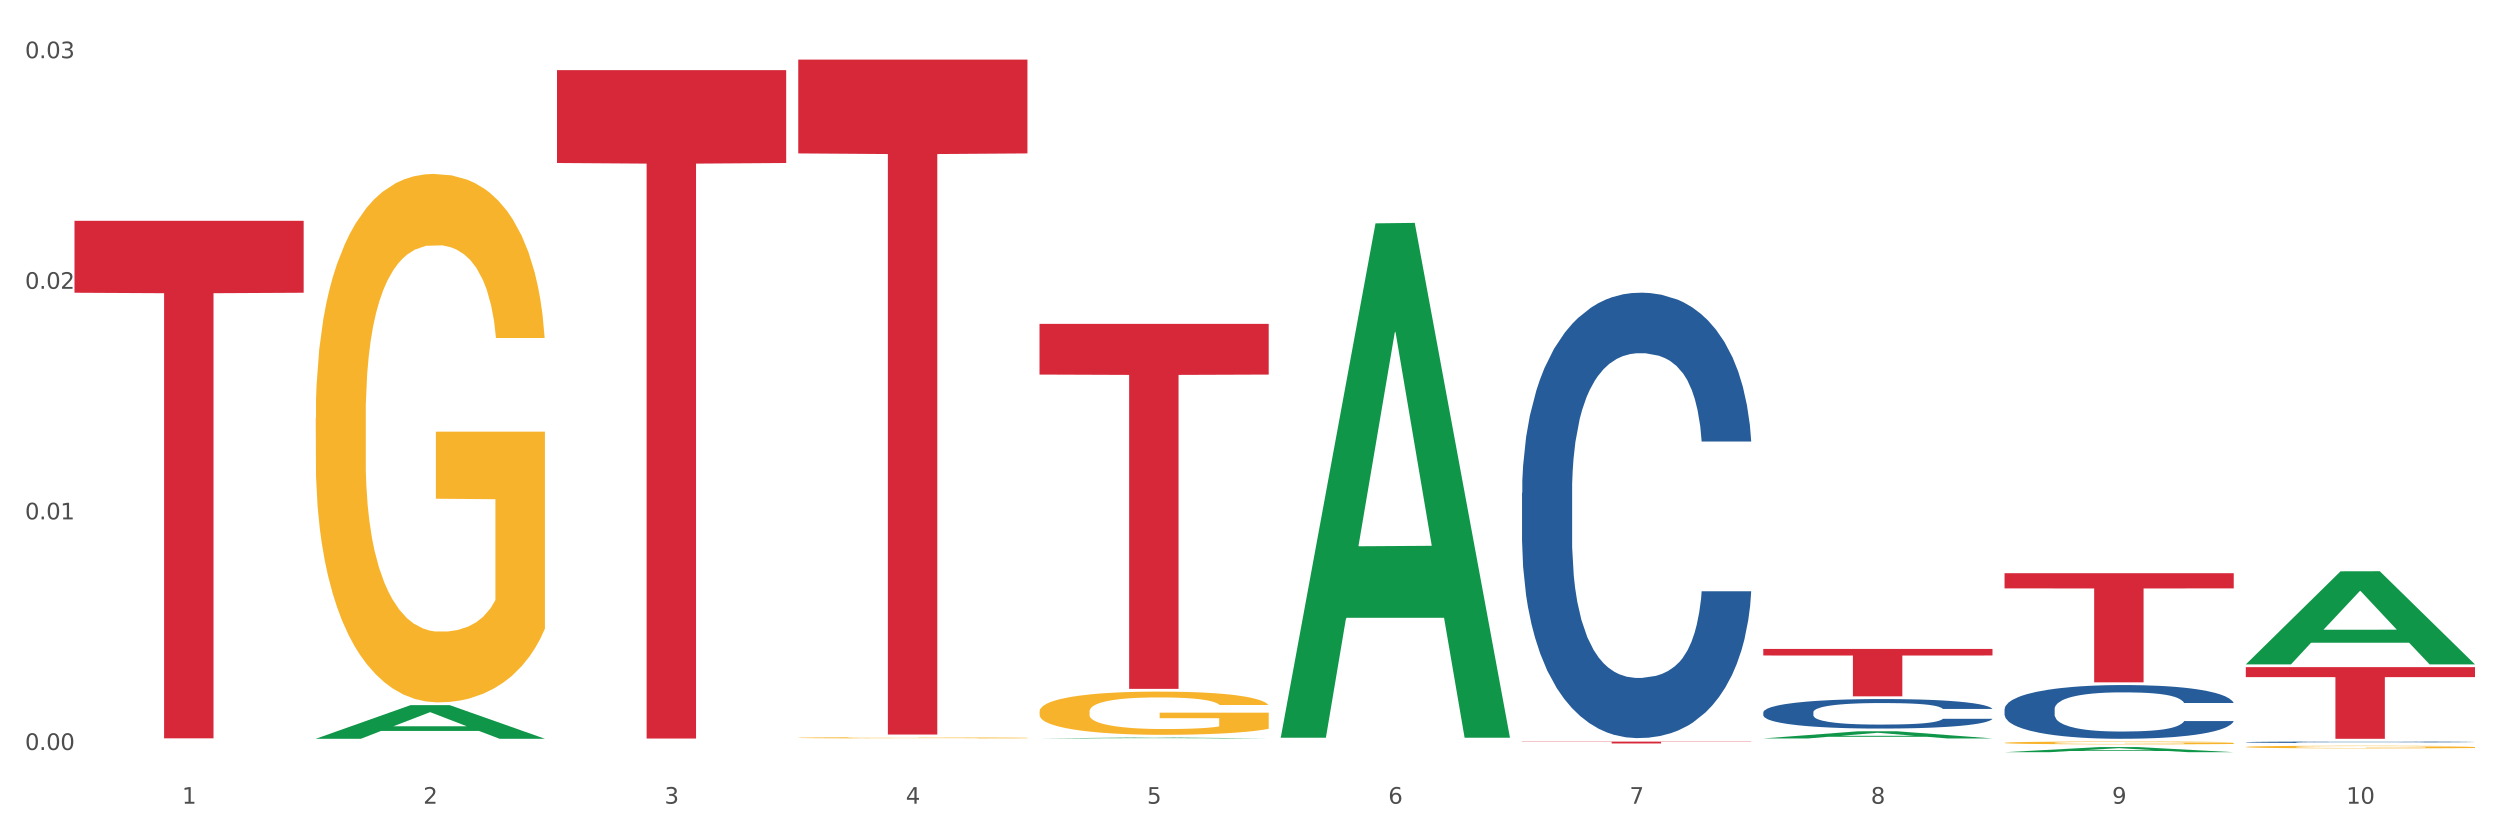 <?xml version="1.0" encoding="utf-8" standalone="no"?>
<!DOCTYPE svg PUBLIC "-//W3C//DTD SVG 1.1//EN"
  "http://www.w3.org/Graphics/SVG/1.1/DTD/svg11.dtd">
<svg xmlns:xlink="http://www.w3.org/1999/xlink" width="1080pt" height="360pt" viewBox="0 0 1080 360" xmlns="http://www.w3.org/2000/svg" version="1.1">
 <rect x="0" y="0" width="1080" height="360" fill="#333333" stroke="none"/>
 <defs>
  <style type="text/css">*{stroke-linejoin: round; stroke-linecap: butt}</style>
 </defs>
 <g id="figure_1">
  <g id="patch_1">
   <path d="M 0 360 
L 1080 360 
L 1080 0 
L 0 0 
z
" style="fill: #ffffff; stroke: #ffffff; stroke-linejoin: miter"/>
  </g>
  <g id="axes_1">
   <g id="matplotlib.axis_1">
    <g id="xtick_1">
     <g id="text_1">
      <!-- 1 -->
      <g style="fill: #4d4d4d" transform="translate(78.627 347.204) scale(0.096 -0.096)">
       <defs>
        <path id="DejaVuSans-31" d="M 794 531 
L 1825 531 
L 1825 4091 
L 703 3866 
L 703 4441 
L 1819 4666 
L 2450 4666 
L 2450 531 
L 3481 531 
L 3481 0 
L 794 0 
L 794 531 
z
" transform="scale(0.016)"/>
       </defs>
       <use xlink:href="#DejaVuSans-31"/>
      </g>
     </g>
    </g>
    <g id="xtick_2">
     <g id="text_2">
      <!-- 2 -->
      <g style="fill: #4d4d4d" transform="translate(182.851 347.204) scale(0.096 -0.096)">
       <defs>
        <path id="DejaVuSans-32" d="M 1228 531 
L 3431 531 
L 3431 0 
L 469 0 
L 469 531 
Q 828 903 1448 1529 
Q 2069 2156 2228 2338 
Q 2531 2678 2651 2914 
Q 2772 3150 2772 3378 
Q 2772 3750 2511 3984 
Q 2250 4219 1831 4219 
Q 1534 4219 1204 4116 
Q 875 4013 500 3803 
L 500 4441 
Q 881 4594 1212 4672 
Q 1544 4750 1819 4750 
Q 2544 4750 2975 4387 
Q 3406 4025 3406 3419 
Q 3406 3131 3298 2873 
Q 3191 2616 2906 2266 
Q 2828 2175 2409 1742 
Q 1991 1309 1228 531 
z
" transform="scale(0.016)"/>
       </defs>
       <use xlink:href="#DejaVuSans-32"/>
      </g>
     </g>
    </g>
    <g id="xtick_3">
     <g id="text_3">
      <!-- 3 -->
      <g style="fill: #4d4d4d" transform="translate(287.074 347.204) scale(0.096 -0.096)">
       <defs>
        <path id="DejaVuSans-33" d="M 2597 2516 
Q 3050 2419 3304 2112 
Q 3559 1806 3559 1356 
Q 3559 666 3084 287 
Q 2609 -91 1734 -91 
Q 1441 -91 1130 -33 
Q 819 25 488 141 
L 488 750 
Q 750 597 1062 519 
Q 1375 441 1716 441 
Q 2309 441 2620 675 
Q 2931 909 2931 1356 
Q 2931 1769 2642 2001 
Q 2353 2234 1838 2234 
L 1294 2234 
L 1294 2753 
L 1863 2753 
Q 2328 2753 2575 2939 
Q 2822 3125 2822 3475 
Q 2822 3834 2567 4026 
Q 2313 4219 1838 4219 
Q 1578 4219 1281 4162 
Q 984 4106 628 3988 
L 628 4550 
Q 988 4650 1302 4700 
Q 1616 4750 1894 4750 
Q 2613 4750 3031 4423 
Q 3450 4097 3450 3541 
Q 3450 3153 3228 2886 
Q 3006 2619 2597 2516 
z
" transform="scale(0.016)"/>
       </defs>
       <use xlink:href="#DejaVuSans-33"/>
      </g>
     </g>
    </g>
    <g id="xtick_4">
     <g id="text_4">
      <!-- 4 -->
      <g style="fill: #4d4d4d" transform="translate(391.298 347.204) scale(0.096 -0.096)">
       <defs>
        <path id="DejaVuSans-34" d="M 2419 4116 
L 825 1625 
L 2419 1625 
L 2419 4116 
z
M 2253 4666 
L 3047 4666 
L 3047 1625 
L 3713 1625 
L 3713 1100 
L 3047 1100 
L 3047 0 
L 2419 0 
L 2419 1100 
L 313 1100 
L 313 1709 
L 2253 4666 
z
" transform="scale(0.016)"/>
       </defs>
       <use xlink:href="#DejaVuSans-34"/>
      </g>
     </g>
    </g>
    <g id="xtick_5">
     <g id="text_5">
      <!-- 5 -->
      <g style="fill: #4d4d4d" transform="translate(495.522 347.204) scale(0.096 -0.096)">
       <defs>
        <path id="DejaVuSans-35" d="M 691 4666 
L 3169 4666 
L 3169 4134 
L 1269 4134 
L 1269 2991 
Q 1406 3038 1543 3061 
Q 1681 3084 1819 3084 
Q 2600 3084 3056 2656 
Q 3513 2228 3513 1497 
Q 3513 744 3044 326 
Q 2575 -91 1722 -91 
Q 1428 -91 1123 -41 
Q 819 9 494 109 
L 494 744 
Q 775 591 1075 516 
Q 1375 441 1709 441 
Q 2250 441 2565 725 
Q 2881 1009 2881 1497 
Q 2881 1984 2565 2268 
Q 2250 2553 1709 2553 
Q 1456 2553 1204 2497 
Q 953 2441 691 2322 
L 691 4666 
z
" transform="scale(0.016)"/>
       </defs>
       <use xlink:href="#DejaVuSans-35"/>
      </g>
     </g>
    </g>
    <g id="xtick_6">
     <g id="text_6">
      <!-- 6 -->
      <g style="fill: #4d4d4d" transform="translate(599.745 347.204) scale(0.096 -0.096)">
       <defs>
        <path id="DejaVuSans-36" d="M 2113 2584 
Q 1688 2584 1439 2293 
Q 1191 2003 1191 1497 
Q 1191 994 1439 701 
Q 1688 409 2113 409 
Q 2538 409 2786 701 
Q 3034 994 3034 1497 
Q 3034 2003 2786 2293 
Q 2538 2584 2113 2584 
z
M 3366 4563 
L 3366 3988 
Q 3128 4100 2886 4159 
Q 2644 4219 2406 4219 
Q 1781 4219 1451 3797 
Q 1122 3375 1075 2522 
Q 1259 2794 1537 2939 
Q 1816 3084 2150 3084 
Q 2853 3084 3261 2657 
Q 3669 2231 3669 1497 
Q 3669 778 3244 343 
Q 2819 -91 2113 -91 
Q 1303 -91 875 529 
Q 447 1150 447 2328 
Q 447 3434 972 4092 
Q 1497 4750 2381 4750 
Q 2619 4750 2861 4703 
Q 3103 4656 3366 4563 
z
" transform="scale(0.016)"/>
       </defs>
       <use xlink:href="#DejaVuSans-36"/>
      </g>
     </g>
    </g>
    <g id="xtick_7">
     <g id="text_7">
      <!-- 7 -->
      <g style="fill: #4d4d4d" transform="translate(703.969 347.204) scale(0.096 -0.096)">
       <defs>
        <path id="DejaVuSans-37" d="M 525 4666 
L 3525 4666 
L 3525 4397 
L 1831 0 
L 1172 0 
L 2766 4134 
L 525 4134 
L 525 4666 
z
" transform="scale(0.016)"/>
       </defs>
       <use xlink:href="#DejaVuSans-37"/>
      </g>
     </g>
    </g>
    <g id="xtick_8">
     <g id="text_8">
      <!-- 8 -->
      <g style="fill: #4d4d4d" transform="translate(808.193 347.204) scale(0.096 -0.096)">
       <defs>
        <path id="DejaVuSans-38" d="M 2034 2216 
Q 1584 2216 1326 1975 
Q 1069 1734 1069 1313 
Q 1069 891 1326 650 
Q 1584 409 2034 409 
Q 2484 409 2743 651 
Q 3003 894 3003 1313 
Q 3003 1734 2745 1975 
Q 2488 2216 2034 2216 
z
M 1403 2484 
Q 997 2584 770 2862 
Q 544 3141 544 3541 
Q 544 4100 942 4425 
Q 1341 4750 2034 4750 
Q 2731 4750 3128 4425 
Q 3525 4100 3525 3541 
Q 3525 3141 3298 2862 
Q 3072 2584 2669 2484 
Q 3125 2378 3379 2068 
Q 3634 1759 3634 1313 
Q 3634 634 3220 271 
Q 2806 -91 2034 -91 
Q 1263 -91 848 271 
Q 434 634 434 1313 
Q 434 1759 690 2068 
Q 947 2378 1403 2484 
z
M 1172 3481 
Q 1172 3119 1398 2916 
Q 1625 2713 2034 2713 
Q 2441 2713 2670 2916 
Q 2900 3119 2900 3481 
Q 2900 3844 2670 4047 
Q 2441 4250 2034 4250 
Q 1625 4250 1398 4047 
Q 1172 3844 1172 3481 
z
" transform="scale(0.016)"/>
       </defs>
       <use xlink:href="#DejaVuSans-38"/>
      </g>
     </g>
    </g>
    <g id="xtick_9">
     <g id="text_9">
      <!-- 9 -->
      <g style="fill: #4d4d4d" transform="translate(912.416 347.204) scale(0.096 -0.096)">
       <defs>
        <path id="DejaVuSans-39" d="M 703 97 
L 703 672 
Q 941 559 1184 500 
Q 1428 441 1663 441 
Q 2288 441 2617 861 
Q 2947 1281 2994 2138 
Q 2813 1869 2534 1725 
Q 2256 1581 1919 1581 
Q 1219 1581 811 2004 
Q 403 2428 403 3163 
Q 403 3881 828 4315 
Q 1253 4750 1959 4750 
Q 2769 4750 3195 4129 
Q 3622 3509 3622 2328 
Q 3622 1225 3098 567 
Q 2575 -91 1691 -91 
Q 1453 -91 1209 -44 
Q 966 3 703 97 
z
M 1959 2075 
Q 2384 2075 2632 2365 
Q 2881 2656 2881 3163 
Q 2881 3666 2632 3958 
Q 2384 4250 1959 4250 
Q 1534 4250 1286 3958 
Q 1038 3666 1038 3163 
Q 1038 2656 1286 2365 
Q 1534 2075 1959 2075 
z
" transform="scale(0.016)"/>
       </defs>
       <use xlink:href="#DejaVuSans-39"/>
      </g>
     </g>
    </g>
    <g id="xtick_10">
     <g id="text_10">
      <!-- 10 -->
      <g style="fill: #4d4d4d" transform="translate(1013.586 347.204) scale(0.096 -0.096)">
       <defs>
        <path id="DejaVuSans-30" d="M 2034 4250 
Q 1547 4250 1301 3770 
Q 1056 3291 1056 2328 
Q 1056 1369 1301 889 
Q 1547 409 2034 409 
Q 2525 409 2770 889 
Q 3016 1369 3016 2328 
Q 3016 3291 2770 3770 
Q 2525 4250 2034 4250 
z
M 2034 4750 
Q 2819 4750 3233 4129 
Q 3647 3509 3647 2328 
Q 3647 1150 3233 529 
Q 2819 -91 2034 -91 
Q 1250 -91 836 529 
Q 422 1150 422 2328 
Q 422 3509 836 4129 
Q 1250 4750 2034 4750 
z
" transform="scale(0.016)"/>
       </defs>
       <use xlink:href="#DejaVuSans-31"/>
       <use xlink:href="#DejaVuSans-30" transform="translate(63.623 0)"/>
      </g>
     </g>
    </g>
    <g id="xtick_11"/>
    <g id="xtick_12"/>
    <g id="xtick_13"/>
    <g id="xtick_14"/>
    <g id="xtick_15"/>
    <g id="xtick_16"/>
    <g id="xtick_17"/>
    <g id="xtick_18"/>
    <g id="xtick_19"/>
   </g>
   <g id="matplotlib.axis_2">
    <g id="ytick_1">
     <g id="text_11">
      <!-- 0.00 -->
      <g style="fill: #4d4d4d" transform="translate(10.8 323.981) scale(0.096 -0.096)">
       <defs>
        <path id="DejaVuSans-2e" d="M 684 794 
L 1344 794 
L 1344 0 
L 684 0 
L 684 794 
z
" transform="scale(0.016)"/>
       </defs>
       <use xlink:href="#DejaVuSans-30"/>
       <use xlink:href="#DejaVuSans-2e" transform="translate(63.623 0)"/>
       <use xlink:href="#DejaVuSans-30" transform="translate(95.41 0)"/>
       <use xlink:href="#DejaVuSans-30" transform="translate(159.033 0)"/>
      </g>
     </g>
    </g>
    <g id="ytick_2">
     <g id="text_12">
      <!-- 0.01 -->
      <g style="fill: #4d4d4d" transform="translate(10.8 224.372) scale(0.096 -0.096)">
       <use xlink:href="#DejaVuSans-30"/>
       <use xlink:href="#DejaVuSans-2e" transform="translate(63.623 0)"/>
       <use xlink:href="#DejaVuSans-30" transform="translate(95.41 0)"/>
       <use xlink:href="#DejaVuSans-31" transform="translate(159.033 0)"/>
      </g>
     </g>
    </g>
    <g id="ytick_3">
     <g id="text_13">
      <!-- 0.02 -->
      <g style="fill: #4d4d4d" transform="translate(10.8 124.762) scale(0.096 -0.096)">
       <use xlink:href="#DejaVuSans-30"/>
       <use xlink:href="#DejaVuSans-2e" transform="translate(63.623 0)"/>
       <use xlink:href="#DejaVuSans-30" transform="translate(95.41 0)"/>
       <use xlink:href="#DejaVuSans-32" transform="translate(159.033 0)"/>
      </g>
     </g>
    </g>
    <g id="ytick_4">
     <g id="text_14">
      <!-- 0.03 -->
      <g style="fill: #4d4d4d" transform="translate(10.8 25.153) scale(0.096 -0.096)">
       <use xlink:href="#DejaVuSans-30"/>
       <use xlink:href="#DejaVuSans-2e" transform="translate(63.623 0)"/>
       <use xlink:href="#DejaVuSans-30" transform="translate(95.41 0)"/>
       <use xlink:href="#DejaVuSans-33" transform="translate(159.033 0)"/>
      </g>
     </g>
    </g>
    <g id="ytick_5"/>
    <g id="ytick_6"/>
    <g id="ytick_7"/>
   </g>
   <g id="PolyCollection_1">
    <path d="M 136.399 319.128 
L 136.501 319.114 
L 177.331 304.63 
L 194.275 304.617 
L 235.411 319.155 
L 215.813 319.155 
L 206.932 315.77 
L 164.775 315.77 
L 164.469 315.824 
L 155.895 319.155 
L 136.399 319.155 
L 136.399 319.128 
L 170.083 313.749 
L 201.624 313.736 
L 186.007 307.715 
L 185.803 307.688 
L 185.599 307.729 
L 169.981 313.736 
L 170.083 313.749 
L 136.399 319.128 
z
" clip-path="url(#pb39a3a2a91)" style="fill: #109648"/>
    <path d="M 865.964 247.629 
L 964.976 247.629 
L 964.976 254.179 
L 926.028 254.224 
L 926.028 294.765 
L 904.677 294.765 
L 904.677 254.224 
L 865.964 254.179 
L 865.964 247.673 
L 865.964 247.629 
z
" clip-path="url(#pb39a3a2a91)" style="fill: #d62839"/>
    <path d="M 761.74 280.328 
L 860.753 280.328 
L 860.753 283.174 
L 821.805 283.193 
L 821.805 300.808 
L 800.454 300.808 
L 800.454 283.193 
L 761.74 283.174 
L 761.74 280.347 
L 761.74 280.328 
z
" clip-path="url(#pb39a3a2a91)" style="fill: #d62839"/>
    <path d="M 657.517 320.373 
L 756.529 320.373 
L 756.529 320.487 
L 717.581 320.488 
L 717.581 321.191 
L 696.23 321.191 
L 696.23 320.488 
L 657.517 320.487 
L 657.517 320.374 
L 657.517 320.373 
z
" clip-path="url(#pb39a3a2a91)" style="fill: #d62839"/>
    <path d="M 449.069 139.897 
L 548.082 139.897 
L 548.082 161.813 
L 509.134 161.961 
L 509.134 297.599 
L 487.783 297.599 
L 487.783 161.961 
L 449.069 161.813 
L 449.069 140.045 
L 449.069 139.897 
z
" clip-path="url(#pb39a3a2a91)" style="fill: #d62839"/>
    <path d="M 344.846 25.759 
L 443.858 25.759 
L 443.858 66.277 
L 404.91 66.55 
L 404.91 317.318 
L 383.559 317.318 
L 383.559 66.55 
L 344.846 66.277 
L 344.846 26.033 
L 344.846 25.759 
z
" clip-path="url(#pb39a3a2a91)" style="fill: #d62839"/>
    <path d="M 240.622 30.286 
L 339.635 30.286 
L 339.635 70.413 
L 300.687 70.685 
L 300.687 319.041 
L 279.336 319.041 
L 279.336 70.685 
L 240.622 70.413 
L 240.622 30.557 
L 240.622 30.286 
z
" clip-path="url(#pb39a3a2a91)" style="fill: #d62839"/>
    <path d="M 970.188 288.207 
L 1069.2 288.207 
L 1069.2 292.508 
L 1030.252 292.537 
L 1030.252 319.155 
L 1008.901 319.155 
L 1008.901 292.537 
L 970.188 292.508 
L 970.188 288.236 
L 970.188 288.207 
z
" clip-path="url(#pb39a3a2a91)" style="fill: #d62839"/>
    <path d="M 32.175 95.392 
L 131.187 95.392 
L 131.187 126.461 
L 92.239 126.671 
L 92.239 318.963 
L 70.888 318.963 
L 70.888 126.671 
L 32.175 126.461 
L 32.175 95.602 
L 32.175 95.392 
z
" clip-path="url(#pb39a3a2a91)" style="fill: #d62839"/>
    <path d="M 761.74 307.717 
L 761.857 307.705 
L 761.857 307.379 
L 762.208 306.937 
L 763.496 306.121 
L 765.134 305.504 
L 767.943 304.782 
L 769.465 304.479 
L 771.454 304.141 
L 775.551 303.594 
L 780.232 303.128 
L 783.509 302.871 
L 785.967 302.708 
L 791.467 302.417 
L 794.627 302.289 
L 797.904 302.184 
L 800.713 302.114 
L 805.395 302.033 
L 809.14 301.998 
L 813.47 301.986 
L 817.098 301.998 
L 821.897 302.044 
L 828.919 302.184 
L 831.611 302.266 
L 835.239 302.405 
L 838.984 302.592 
L 842.027 302.778 
L 845.538 303.046 
L 849.166 303.396 
L 852.677 303.838 
L 855.135 304.246 
L 857.125 304.677 
L 858.88 305.201 
L 860.168 305.772 
L 860.753 306.249 
L 839.335 306.249 
L 838.75 305.818 
L 837.58 305.352 
L 836.409 305.038 
L 835.122 304.782 
L 833.132 304.49 
L 831.377 304.304 
L 828.451 304.083 
L 825.759 303.943 
L 823.535 303.861 
L 820.843 303.792 
L 815.109 303.722 
L 811.012 303.722 
L 808.438 303.745 
L 805.278 303.803 
L 802.586 303.885 
L 799.426 304.025 
L 796.968 304.176 
L 794.51 304.374 
L 793.106 304.514 
L 790.999 304.77 
L 789.595 304.98 
L 787.722 305.341 
L 786.669 305.597 
L 784.796 306.261 
L 783.977 306.75 
L 783.626 307.088 
L 783.392 307.461 
L 783.392 309.278 
L 784.094 310.093 
L 784.679 310.443 
L 785.616 310.839 
L 787.371 311.351 
L 789.946 311.852 
L 792.638 312.213 
L 794.862 312.435 
L 796.968 312.598 
L 799.075 312.726 
L 801.65 312.842 
L 803.756 312.912 
L 806.916 312.982 
L 810.661 313.017 
L 813.587 313.017 
L 819.556 312.959 
L 822.248 312.901 
L 824.823 312.819 
L 827.632 312.691 
L 829.855 312.551 
L 831.143 312.446 
L 833.249 312.225 
L 834.888 311.992 
L 836.292 311.724 
L 837.229 311.491 
L 838.282 311.142 
L 839.101 310.746 
L 839.335 310.536 
L 860.753 310.536 
L 860.285 310.955 
L 859.465 311.363 
L 857.827 311.91 
L 856.539 312.225 
L 854.55 312.609 
L 852.443 312.935 
L 849.517 313.297 
L 846.825 313.565 
L 844.017 313.797 
L 840.974 314.007 
L 835.473 314.298 
L 833.483 314.38 
L 829.27 314.52 
L 825.993 314.601 
L 821.195 314.683 
L 816.279 314.729 
L 811.13 314.741 
L 806.565 314.718 
L 801.533 314.648 
L 798.373 314.578 
L 794.862 314.473 
L 790.765 314.31 
L 786.903 314.112 
L 783.275 313.879 
L 779.881 313.611 
L 776.721 313.308 
L 772.625 312.807 
L 769.582 312.318 
L 767.358 311.864 
L 765.837 311.479 
L 764.315 310.99 
L 763.496 310.652 
L 762.208 309.837 
L 761.74 309.08 
L 761.74 307.717 
z
" clip-path="url(#pb39a3a2a91)" style="fill: #255c99"/>
    <path d="M 865.964 306.373 
L 866.081 306.352 
L 866.081 305.758 
L 866.432 304.953 
L 867.719 303.469 
L 869.358 302.345 
L 872.167 301.031 
L 873.688 300.48 
L 875.678 299.865 
L 879.774 298.869 
L 884.456 298.021 
L 887.733 297.555 
L 890.19 297.258 
L 895.691 296.728 
L 898.851 296.495 
L 902.128 296.304 
L 904.937 296.177 
L 909.618 296.028 
L 913.364 295.965 
L 917.694 295.944 
L 921.322 295.965 
L 926.12 296.05 
L 933.143 296.304 
L 935.834 296.452 
L 939.463 296.707 
L 943.208 297.046 
L 946.251 297.385 
L 949.762 297.873 
L 953.39 298.509 
L 956.901 299.314 
L 959.359 300.056 
L 961.348 300.84 
L 963.104 301.794 
L 964.391 302.833 
L 964.976 303.702 
L 943.559 303.702 
L 942.974 302.918 
L 941.803 302.07 
L 940.633 301.497 
L 939.346 301.031 
L 937.356 300.501 
L 935.6 300.162 
L 932.674 299.759 
L 929.983 299.505 
L 927.759 299.356 
L 925.067 299.229 
L 919.332 299.102 
L 915.236 299.102 
L 912.661 299.144 
L 909.501 299.25 
L 906.81 299.399 
L 903.65 299.653 
L 901.192 299.929 
L 898.734 300.289 
L 897.33 300.544 
L 895.223 301.01 
L 893.819 301.391 
L 891.946 302.049 
L 890.893 302.515 
L 889.02 303.723 
L 888.201 304.614 
L 887.85 305.228 
L 887.616 305.907 
L 887.616 309.213 
L 888.318 310.697 
L 888.903 311.333 
L 889.839 312.054 
L 891.595 312.987 
L 894.17 313.898 
L 896.861 314.555 
L 899.085 314.958 
L 901.192 315.255 
L 903.298 315.488 
L 905.873 315.7 
L 907.98 315.827 
L 911.14 315.954 
L 914.885 316.018 
L 917.811 316.018 
L 923.78 315.912 
L 926.472 315.806 
L 929.046 315.658 
L 931.855 315.424 
L 934.079 315.17 
L 935.366 314.979 
L 937.473 314.576 
L 939.111 314.153 
L 940.516 313.665 
L 941.452 313.241 
L 942.505 312.605 
L 943.325 311.884 
L 943.559 311.503 
L 964.976 311.503 
L 964.508 312.266 
L 963.689 313.008 
L 962.05 314.004 
L 960.763 314.576 
L 958.773 315.276 
L 956.667 315.87 
L 953.741 316.527 
L 951.049 317.014 
L 948.24 317.438 
L 945.197 317.82 
L 939.697 318.35 
L 937.707 318.498 
L 933.494 318.752 
L 930.217 318.901 
L 925.418 319.049 
L 920.503 319.134 
L 915.353 319.155 
L 910.789 319.113 
L 905.756 318.986 
L 902.596 318.858 
L 899.085 318.668 
L 894.989 318.371 
L 891.127 318.011 
L 887.499 317.587 
L 884.105 317.099 
L 880.945 316.548 
L 876.848 315.636 
L 873.805 314.746 
L 871.582 313.919 
L 870.06 313.22 
L 868.539 312.33 
L 867.719 311.715 
L 866.432 310.231 
L 865.964 308.853 
L 865.964 306.373 
z
" clip-path="url(#pb39a3a2a91)" style="fill: #255c99"/>
    <path d="M 970.188 320.625 
L 970.305 320.624 
L 970.305 320.608 
L 970.656 320.585 
L 971.943 320.544 
L 973.582 320.512 
L 976.39 320.476 
L 977.912 320.46 
L 979.902 320.443 
L 983.998 320.415 
L 988.679 320.392 
L 991.956 320.378 
L 994.414 320.37 
L 999.915 320.355 
L 1003.075 320.349 
L 1006.352 320.344 
L 1009.161 320.34 
L 1013.842 320.336 
L 1017.587 320.334 
L 1021.917 320.334 
L 1025.546 320.334 
L 1030.344 320.336 
L 1037.366 320.344 
L 1040.058 320.348 
L 1043.686 320.355 
L 1047.431 320.364 
L 1050.474 320.374 
L 1053.985 320.387 
L 1057.613 320.405 
L 1061.125 320.428 
L 1063.582 320.448 
L 1065.572 320.47 
L 1067.327 320.497 
L 1068.615 320.526 
L 1069.2 320.55 
L 1047.782 320.55 
L 1047.197 320.528 
L 1046.027 320.505 
L 1044.857 320.489 
L 1043.569 320.476 
L 1041.58 320.461 
L 1039.824 320.451 
L 1036.898 320.44 
L 1034.206 320.433 
L 1031.983 320.429 
L 1029.291 320.425 
L 1023.556 320.422 
L 1019.46 320.422 
L 1016.885 320.423 
L 1013.725 320.426 
L 1011.033 320.43 
L 1007.873 320.437 
L 1005.415 320.445 
L 1002.958 320.455 
L 1001.553 320.462 
L 999.447 320.475 
L 998.042 320.486 
L 996.17 320.504 
L 995.116 320.517 
L 993.244 320.551 
L 992.424 320.576 
L 992.073 320.593 
L 991.839 320.612 
L 991.839 320.704 
L 992.541 320.745 
L 993.127 320.763 
L 994.063 320.783 
L 995.818 320.809 
L 998.393 320.835 
L 1001.085 320.853 
L 1003.309 320.864 
L 1005.415 320.873 
L 1007.522 320.879 
L 1010.097 320.885 
L 1012.203 320.889 
L 1015.363 320.892 
L 1019.109 320.894 
L 1022.035 320.894 
L 1028.003 320.891 
L 1030.695 320.888 
L 1033.27 320.884 
L 1036.079 320.877 
L 1038.303 320.87 
L 1039.59 320.865 
L 1041.697 320.854 
L 1043.335 320.842 
L 1044.739 320.828 
L 1045.676 320.816 
L 1046.729 320.799 
L 1047.548 320.779 
L 1047.782 320.768 
L 1069.2 320.768 
L 1068.732 320.789 
L 1067.913 320.81 
L 1066.274 320.838 
L 1064.987 320.854 
L 1062.997 320.873 
L 1060.89 320.89 
L 1057.965 320.908 
L 1055.273 320.922 
L 1052.464 320.934 
L 1049.421 320.944 
L 1043.92 320.959 
L 1041.931 320.963 
L 1037.717 320.97 
L 1034.44 320.974 
L 1029.642 320.979 
L 1024.726 320.981 
L 1019.577 320.982 
L 1015.012 320.98 
L 1009.98 320.977 
L 1006.82 320.973 
L 1003.309 320.968 
L 999.212 320.96 
L 995.35 320.95 
L 991.722 320.938 
L 988.328 320.924 
L 985.168 320.909 
L 981.072 320.883 
L 978.029 320.858 
L 975.805 320.835 
L 974.284 320.816 
L 972.762 320.791 
L 971.943 320.774 
L 970.656 320.732 
L 970.188 320.694 
L 970.188 320.625 
z
" clip-path="url(#pb39a3a2a91)" style="fill: #255c99"/>
    <path d="M 970.188 322.684 
L 970.304 322.683 
L 970.304 322.646 
L 970.538 322.614 
L 971.707 322.536 
L 973.461 322.472 
L 974.747 322.438 
L 976.032 322.41 
L 977.552 322.382 
L 979.422 322.353 
L 982.813 322.31 
L 984.917 322.288 
L 987.488 322.266 
L 992.164 322.232 
L 995.554 322.214 
L 999.061 322.198 
L 1004.789 322.18 
L 1008.53 322.171 
L 1012.505 322.165 
L 1017.297 322.161 
L 1020.921 322.16 
L 1028.87 322.163 
L 1035.65 322.172 
L 1038.923 322.18 
L 1043.132 322.192 
L 1045.353 322.2 
L 1048.977 322.217 
L 1052.717 322.239 
L 1055.289 322.257 
L 1059.147 322.293 
L 1062.069 322.328 
L 1064.758 322.371 
L 1066.161 322.401 
L 1067.213 322.429 
L 1068.148 322.461 
L 1069.083 322.512 
L 1048.041 322.512 
L 1047.223 322.476 
L 1045.937 322.442 
L 1044.067 322.409 
L 1042.43 322.388 
L 1039.625 322.362 
L 1037.053 322.345 
L 1034.364 322.333 
L 1031.091 322.323 
L 1028.52 322.317 
L 1024.896 322.313 
L 1017.765 322.314 
L 1012.972 322.323 
L 1009.699 322.333 
L 1007.595 322.342 
L 1005.724 322.353 
L 1003.62 322.367 
L 1001.165 322.389 
L 999.412 322.409 
L 997.659 322.433 
L 996.256 322.458 
L 994.97 322.487 
L 993.918 322.518 
L 993.1 322.551 
L 992.398 322.59 
L 991.814 322.655 
L 991.814 322.797 
L 992.047 322.829 
L 992.632 322.872 
L 993.333 322.904 
L 994.502 322.942 
L 995.554 322.968 
L 997.542 323.006 
L 999.763 323.037 
L 1001.516 323.056 
L 1003.27 323.073 
L 1006.309 323.096 
L 1009.699 323.114 
L 1012.621 323.126 
L 1016.596 323.136 
L 1019.285 323.14 
L 1021.623 323.142 
L 1027.351 323.142 
L 1031.442 323.139 
L 1036.001 323.132 
L 1039.508 323.123 
L 1042.43 323.111 
L 1045.704 323.093 
L 1047.808 323.075 
L 1047.808 322.858 
L 1022.09 322.857 
L 1022.09 322.713 
L 1069.2 322.713 
L 1069.2 323.136 
L 1067.213 323.158 
L 1064.992 323.178 
L 1062.654 323.195 
L 1059.147 323.217 
L 1054.938 323.238 
L 1051.198 323.252 
L 1047.223 323.265 
L 1042.547 323.276 
L 1036.469 323.286 
L 1032.728 323.291 
L 1028.052 323.294 
L 1022.558 323.295 
L 1017.765 323.293 
L 1013.089 323.287 
L 1008.179 323.278 
L 1003.387 323.265 
L 999.763 323.251 
L 996.139 323.235 
L 992.281 323.213 
L 989.242 323.192 
L 986.904 323.173 
L 984.332 323.15 
L 981.527 323.118 
L 979.422 323.091 
L 977.552 323.061 
L 975.565 323.024 
L 974.162 322.992 
L 972.759 322.952 
L 971.941 322.922 
L 971.006 322.875 
L 970.304 322.81 
L 970.188 322.684 
z
" clip-path="url(#pb39a3a2a91)" style="fill: #f7b32b"/>
    <path d="M 865.964 320.901 
L 866.081 320.9 
L 866.081 320.859 
L 866.315 320.824 
L 867.484 320.74 
L 869.237 320.671 
L 870.523 320.634 
L 871.809 320.604 
L 873.329 320.573 
L 875.199 320.542 
L 878.589 320.496 
L 880.693 320.472 
L 883.265 320.448 
L 887.941 320.412 
L 891.331 320.392 
L 894.838 320.375 
L 900.566 320.355 
L 904.306 320.346 
L 908.281 320.339 
L 913.074 320.335 
L 916.698 320.334 
L 924.647 320.337 
L 931.427 320.347 
L 934.7 320.355 
L 938.908 320.368 
L 941.129 320.377 
L 944.753 320.395 
L 948.494 320.419 
L 951.066 320.439 
L 954.923 320.477 
L 957.846 320.515 
L 960.534 320.562 
L 961.937 320.595 
L 962.989 320.625 
L 963.924 320.66 
L 964.859 320.715 
L 943.818 320.715 
L 943 320.675 
L 941.714 320.638 
L 939.843 320.603 
L 938.207 320.58 
L 935.401 320.552 
L 932.829 320.534 
L 930.141 320.521 
L 926.868 320.509 
L 924.296 320.504 
L 920.672 320.499 
L 913.541 320.501 
L 908.749 320.509 
L 905.475 320.521 
L 903.371 320.531 
L 901.501 320.542 
L 899.397 320.558 
L 896.942 320.581 
L 895.188 320.603 
L 893.435 320.629 
L 892.032 320.656 
L 890.746 320.688 
L 889.694 320.721 
L 888.876 320.756 
L 888.175 320.799 
L 887.59 320.869 
L 887.59 321.023 
L 887.824 321.058 
L 888.408 321.104 
L 889.11 321.138 
L 890.279 321.18 
L 891.331 321.208 
L 893.318 321.248 
L 895.539 321.282 
L 897.293 321.303 
L 899.046 321.321 
L 902.085 321.346 
L 905.475 321.366 
L 908.398 321.378 
L 912.372 321.389 
L 915.061 321.394 
L 917.399 321.396 
L 923.127 321.396 
L 927.218 321.393 
L 931.777 321.385 
L 935.284 321.375 
L 938.207 321.363 
L 941.48 321.342 
L 943.584 321.323 
L 943.584 321.089 
L 917.867 321.088 
L 917.867 320.932 
L 964.976 320.932 
L 964.976 321.389 
L 962.989 321.413 
L 960.768 321.434 
L 958.43 321.453 
L 954.923 321.477 
L 950.715 321.499 
L 946.974 321.515 
L 943 321.528 
L 938.324 321.541 
L 932.245 321.552 
L 928.504 321.556 
L 923.828 321.56 
L 918.334 321.561 
L 913.541 321.559 
L 908.865 321.553 
L 903.956 321.543 
L 899.163 321.528 
L 895.539 321.514 
L 891.915 321.496 
L 888.058 321.472 
L 885.018 321.45 
L 882.68 321.43 
L 880.109 321.404 
L 877.303 321.37 
L 875.199 321.34 
L 873.329 321.309 
L 871.341 321.268 
L 869.938 321.234 
L 868.536 321.19 
L 867.717 321.157 
L 866.782 321.107 
L 866.081 321.036 
L 865.964 320.901 
z
" clip-path="url(#pb39a3a2a91)" style="fill: #f7b32b"/>
    <path d="M 449.069 307.403 
L 449.186 307.386 
L 449.186 306.772 
L 449.42 306.243 
L 450.589 304.965 
L 452.343 303.908 
L 453.628 303.346 
L 454.914 302.885 
L 456.434 302.425 
L 458.304 301.948 
L 461.694 301.249 
L 463.799 300.891 
L 466.37 300.516 
L 471.046 299.971 
L 474.436 299.664 
L 477.943 299.408 
L 483.671 299.101 
L 487.412 298.965 
L 491.386 298.863 
L 496.179 298.794 
L 499.803 298.777 
L 507.752 298.829 
L 514.532 298.982 
L 517.805 299.101 
L 522.014 299.306 
L 524.235 299.442 
L 527.859 299.715 
L 531.599 300.073 
L 534.171 300.38 
L 538.029 300.959 
L 540.951 301.539 
L 543.64 302.255 
L 545.043 302.749 
L 546.095 303.209 
L 547.03 303.738 
L 547.965 304.573 
L 526.923 304.573 
L 526.105 303.976 
L 524.819 303.414 
L 522.949 302.868 
L 521.312 302.527 
L 518.507 302.101 
L 515.935 301.829 
L 513.246 301.624 
L 509.973 301.454 
L 507.401 301.368 
L 503.778 301.3 
L 496.647 301.317 
L 491.854 301.454 
L 488.581 301.624 
L 486.477 301.777 
L 484.606 301.948 
L 482.502 302.187 
L 480.047 302.545 
L 478.294 302.868 
L 476.54 303.278 
L 475.138 303.687 
L 473.852 304.164 
L 472.8 304.675 
L 471.981 305.204 
L 471.28 305.851 
L 470.696 306.925 
L 470.696 309.261 
L 470.929 309.789 
L 471.514 310.488 
L 472.215 311.016 
L 473.384 311.647 
L 474.436 312.073 
L 476.424 312.687 
L 478.645 313.198 
L 480.398 313.522 
L 482.152 313.795 
L 485.191 314.17 
L 488.581 314.477 
L 491.503 314.664 
L 495.478 314.835 
L 498.167 314.903 
L 500.505 314.937 
L 506.232 314.937 
L 510.324 314.886 
L 514.883 314.766 
L 518.39 314.613 
L 521.312 314.425 
L 524.585 314.119 
L 526.69 313.829 
L 526.69 310.266 
L 500.972 310.249 
L 500.972 307.88 
L 548.082 307.88 
L 548.082 314.835 
L 546.095 315.193 
L 543.874 315.516 
L 541.536 315.806 
L 538.029 316.164 
L 533.82 316.505 
L 530.08 316.744 
L 526.105 316.948 
L 521.429 317.136 
L 515.351 317.306 
L 511.61 317.374 
L 506.934 317.426 
L 501.44 317.443 
L 496.647 317.408 
L 491.971 317.323 
L 487.061 317.17 
L 482.268 316.948 
L 478.645 316.727 
L 475.021 316.454 
L 471.163 316.096 
L 468.124 315.755 
L 465.786 315.448 
L 463.214 315.056 
L 460.409 314.545 
L 458.304 314.085 
L 456.434 313.607 
L 454.447 312.994 
L 453.044 312.465 
L 451.641 311.8 
L 450.823 311.306 
L 449.888 310.539 
L 449.186 309.465 
L 449.069 307.403 
z
" clip-path="url(#pb39a3a2a91)" style="fill: #f7b32b"/>
    <path d="M 657.517 212.896 
L 657.634 212.72 
L 657.634 207.799 
L 657.985 201.121 
L 659.272 188.82 
L 660.911 179.505 
L 663.72 168.609 
L 665.241 164.04 
L 667.231 158.944 
L 671.327 150.684 
L 676.008 143.654 
L 679.285 139.788 
L 681.743 137.328 
L 687.244 132.934 
L 690.404 131.001 
L 693.681 129.419 
L 696.49 128.365 
L 701.171 127.135 
L 704.916 126.607 
L 709.247 126.432 
L 712.875 126.607 
L 717.673 127.31 
L 724.695 129.419 
L 727.387 130.649 
L 731.015 132.758 
L 734.76 135.57 
L 737.803 138.382 
L 741.314 142.424 
L 744.943 147.696 
L 748.454 154.374 
L 750.911 160.525 
L 752.901 167.028 
L 754.657 174.936 
L 755.944 183.547 
L 756.529 190.753 
L 735.112 190.753 
L 734.526 184.25 
L 733.356 177.221 
L 732.186 172.476 
L 730.898 168.609 
L 728.909 164.216 
L 727.153 161.404 
L 724.227 158.065 
L 721.535 155.956 
L 719.312 154.726 
L 716.62 153.671 
L 710.885 152.617 
L 706.789 152.617 
L 704.214 152.969 
L 701.054 153.847 
L 698.362 155.077 
L 695.202 157.186 
L 692.745 159.471 
L 690.287 162.458 
L 688.882 164.567 
L 686.776 168.434 
L 685.371 171.597 
L 683.499 177.045 
L 682.445 180.911 
L 680.573 190.928 
L 679.754 198.309 
L 679.402 203.406 
L 679.168 209.03 
L 679.168 236.445 
L 679.871 248.747 
L 680.456 254.019 
L 681.392 259.994 
L 683.148 267.727 
L 685.722 275.284 
L 688.414 280.732 
L 690.638 284.071 
L 692.745 286.531 
L 694.851 288.464 
L 697.426 290.222 
L 699.533 291.276 
L 702.693 292.33 
L 706.438 292.858 
L 709.364 292.858 
L 715.332 291.979 
L 718.024 291.1 
L 720.599 289.87 
L 723.408 287.937 
L 725.632 285.828 
L 726.919 284.246 
L 729.026 280.907 
L 730.664 277.393 
L 732.069 273.351 
L 733.005 269.836 
L 734.058 264.564 
L 734.877 258.588 
L 735.112 255.425 
L 756.529 255.425 
L 756.061 261.752 
L 755.242 267.903 
L 753.603 276.162 
L 752.316 280.907 
L 750.326 286.707 
L 748.22 291.628 
L 745.294 297.075 
L 742.602 301.118 
L 739.793 304.632 
L 736.75 307.796 
L 731.249 312.189 
L 729.26 313.419 
L 725.046 315.528 
L 721.769 316.758 
L 716.971 317.989 
L 712.055 318.692 
L 706.906 318.867 
L 702.341 318.516 
L 697.309 317.461 
L 694.149 316.407 
L 690.638 314.825 
L 686.542 312.365 
L 682.679 309.377 
L 679.051 305.862 
L 675.657 301.82 
L 672.497 297.251 
L 668.401 289.694 
L 665.358 282.313 
L 663.134 275.459 
L 661.613 269.66 
L 660.091 262.279 
L 659.272 257.182 
L 657.985 244.881 
L 657.517 233.458 
L 657.517 212.896 
z
" clip-path="url(#pb39a3a2a91)" style="fill: #255c99"/>
    <path d="M 344.846 318.727 
L 344.963 318.727 
L 344.963 318.71 
L 345.197 318.696 
L 346.366 318.662 
L 348.119 318.634 
L 349.405 318.619 
L 350.691 318.607 
L 352.21 318.594 
L 354.081 318.581 
L 357.471 318.563 
L 359.575 318.553 
L 362.147 318.543 
L 366.823 318.529 
L 370.213 318.52 
L 373.72 318.514 
L 379.448 318.505 
L 383.188 318.502 
L 387.163 318.499 
L 391.956 318.497 
L 395.579 318.497 
L 403.529 318.498 
L 410.309 318.502 
L 413.582 318.505 
L 417.79 318.511 
L 420.011 318.515 
L 423.635 318.522 
L 427.376 318.531 
L 429.947 318.54 
L 433.805 318.555 
L 436.728 318.571 
L 439.416 318.59 
L 440.819 318.603 
L 441.871 318.615 
L 442.806 318.629 
L 443.741 318.652 
L 422.7 318.652 
L 421.882 318.636 
L 420.596 318.621 
L 418.725 318.606 
L 417.089 318.597 
L 414.283 318.586 
L 411.711 318.578 
L 409.023 318.573 
L 405.75 318.568 
L 403.178 318.566 
L 399.554 318.564 
L 392.423 318.565 
L 387.63 318.568 
L 384.357 318.573 
L 382.253 318.577 
L 380.383 318.581 
L 378.279 318.588 
L 375.824 318.597 
L 374.07 318.606 
L 372.317 318.617 
L 370.914 318.628 
L 369.628 318.641 
L 368.576 318.654 
L 367.758 318.668 
L 367.056 318.686 
L 366.472 318.714 
L 366.472 318.777 
L 366.706 318.791 
L 367.29 318.81 
L 367.992 318.824 
L 369.161 318.841 
L 370.213 318.852 
L 372.2 318.868 
L 374.421 318.882 
L 376.174 318.891 
L 377.928 318.898 
L 380.967 318.908 
L 384.357 318.916 
L 387.28 318.921 
L 391.254 318.926 
L 393.943 318.928 
L 396.281 318.929 
L 402.009 318.929 
L 406.1 318.927 
L 410.659 318.924 
L 414.166 318.92 
L 417.089 318.915 
L 420.362 318.907 
L 422.466 318.899 
L 422.466 318.804 
L 396.748 318.803 
L 396.748 318.74 
L 443.858 318.74 
L 443.858 318.926 
L 441.871 318.935 
L 439.65 318.944 
L 437.312 318.952 
L 433.805 318.961 
L 429.597 318.97 
L 425.856 318.977 
L 421.882 318.982 
L 417.206 318.987 
L 411.127 318.992 
L 407.386 318.994 
L 402.71 318.995 
L 397.216 318.995 
L 392.423 318.995 
L 387.747 318.992 
L 382.838 318.988 
L 378.045 318.982 
L 374.421 318.976 
L 370.797 318.969 
L 366.94 318.959 
L 363.9 318.95 
L 361.562 318.942 
L 358.99 318.932 
L 356.185 318.918 
L 354.081 318.906 
L 352.21 318.893 
L 350.223 318.877 
L 348.82 318.862 
L 347.418 318.845 
L 346.599 318.832 
L 345.664 318.811 
L 344.963 318.782 
L 344.846 318.727 
z
" clip-path="url(#pb39a3a2a91)" style="fill: #f7b32b"/>
    <path d="M 136.399 180.631 
L 136.516 180.422 
L 136.516 172.916 
L 136.749 166.452 
L 137.918 150.815 
L 139.672 137.888 
L 140.958 131.007 
L 142.244 125.378 
L 143.763 119.748 
L 145.634 113.91 
L 149.024 105.361 
L 151.128 100.983 
L 153.699 96.396 
L 158.375 89.724 
L 161.765 85.971 
L 165.272 82.843 
L 171 79.09 
L 174.741 77.422 
L 178.716 76.171 
L 183.508 75.337 
L 187.132 75.129 
L 195.081 75.754 
L 201.861 77.631 
L 205.135 79.09 
L 209.343 81.592 
L 211.564 83.26 
L 215.188 86.596 
L 218.928 90.975 
L 221.5 94.728 
L 225.358 101.817 
L 228.28 108.906 
L 230.969 117.663 
L 232.372 123.71 
L 233.424 129.339 
L 234.359 135.803 
L 235.294 146.019 
L 214.253 146.019 
L 213.434 138.722 
L 212.148 131.841 
L 210.278 125.169 
L 208.641 120.999 
L 205.836 115.787 
L 203.264 112.45 
L 200.576 109.948 
L 197.302 107.863 
L 194.731 106.821 
L 191.107 105.987 
L 183.976 106.195 
L 179.183 107.863 
L 175.91 109.948 
L 173.806 111.825 
L 171.936 113.91 
L 169.831 116.829 
L 167.377 121.208 
L 165.623 125.169 
L 163.87 130.173 
L 162.467 135.177 
L 161.181 141.015 
L 160.129 147.27 
L 159.311 153.734 
L 158.609 161.657 
L 158.025 174.793 
L 158.025 203.357 
L 158.259 209.821 
L 158.843 218.369 
L 159.544 224.833 
L 160.713 232.548 
L 161.765 237.76 
L 163.753 245.266 
L 165.974 251.521 
L 167.727 255.483 
L 169.481 258.819 
L 172.52 263.406 
L 175.91 267.159 
L 178.833 269.452 
L 182.807 271.537 
L 185.496 272.371 
L 187.834 272.788 
L 193.562 272.788 
L 197.653 272.163 
L 202.212 270.703 
L 205.719 268.827 
L 208.641 266.533 
L 211.915 262.78 
L 214.019 259.236 
L 214.019 215.659 
L 188.301 215.45 
L 188.301 186.469 
L 235.411 186.469 
L 235.411 271.537 
L 233.424 275.916 
L 231.203 279.878 
L 228.865 283.422 
L 225.358 287.801 
L 221.15 291.971 
L 217.409 294.89 
L 213.434 297.392 
L 208.758 299.685 
L 202.68 301.77 
L 198.939 302.604 
L 194.263 303.23 
L 188.769 303.438 
L 183.976 303.021 
L 179.3 301.979 
L 174.39 300.102 
L 169.598 297.392 
L 165.974 294.681 
L 162.35 291.345 
L 158.492 286.967 
L 155.453 282.797 
L 153.115 279.044 
L 150.543 274.248 
L 147.738 267.993 
L 145.634 262.363 
L 143.763 256.525 
L 141.776 249.019 
L 140.373 242.556 
L 138.97 234.424 
L 138.152 228.378 
L 137.217 218.995 
L 136.516 205.859 
L 136.399 180.631 
z
" clip-path="url(#pb39a3a2a91)" style="fill: #f7b32b"/>
    <path d="M 449.069 318.989 
L 449.172 318.988 
L 490.001 318.621 
L 506.946 318.621 
L 548.082 318.989 
L 528.484 318.989 
L 519.603 318.904 
L 477.446 318.904 
L 477.14 318.905 
L 468.566 318.989 
L 449.069 318.989 
L 449.069 318.989 
L 482.754 318.852 
L 514.295 318.852 
L 498.678 318.699 
L 498.474 318.699 
L 498.269 318.7 
L 482.652 318.852 
L 482.754 318.852 
L 449.069 318.989 
z
" clip-path="url(#pb39a3a2a91)" style="fill: #109648"/>
    <path d="M 553.293 318.274 
L 553.395 318.065 
L 594.225 96.487 
L 611.169 96.279 
L 652.306 318.691 
L 632.707 318.691 
L 623.827 266.899 
L 581.67 266.899 
L 581.364 267.735 
L 572.789 318.691 
L 553.293 318.691 
L 553.293 318.274 
L 586.978 235.991 
L 618.519 235.783 
L 602.901 143.685 
L 602.697 143.267 
L 602.493 143.894 
L 586.876 235.783 
L 586.978 235.991 
L 553.293 318.274 
z
" clip-path="url(#pb39a3a2a91)" style="fill: #109648"/>
    <path d="M 761.74 318.998 
L 761.842 318.995 
L 802.672 315.922 
L 819.617 315.919 
L 860.753 319.004 
L 841.154 319.004 
L 832.274 318.286 
L 790.117 318.286 
L 789.811 318.297 
L 781.237 319.004 
L 761.74 319.004 
L 761.74 318.998 
L 795.425 317.857 
L 826.966 317.854 
L 811.349 316.577 
L 811.144 316.571 
L 810.94 316.58 
L 795.323 317.854 
L 795.425 317.857 
L 761.74 318.998 
z
" clip-path="url(#pb39a3a2a91)" style="fill: #109648"/>
    <path d="M 970.188 286.954 
L 970.29 286.916 
L 1011.12 246.805 
L 1028.064 246.767 
L 1069.2 287.029 
L 1049.602 287.029 
L 1040.721 277.654 
L 998.564 277.654 
L 998.258 277.805 
L 989.684 287.029 
L 970.188 287.029 
L 970.188 286.954 
L 1003.872 272.059 
L 1035.413 272.021 
L 1019.796 255.349 
L 1019.592 255.273 
L 1019.388 255.387 
L 1003.77 272.021 
L 1003.872 272.059 
L 970.188 286.954 
z
" clip-path="url(#pb39a3a2a91)" style="fill: #109648"/>
    <path d="M 865.964 324.945 
L 866.066 324.943 
L 906.896 322.741 
L 923.84 322.739 
L 964.976 324.95 
L 945.378 324.95 
L 936.498 324.435 
L 894.341 324.435 
L 894.034 324.443 
L 885.46 324.95 
L 865.964 324.95 
L 865.964 324.945 
L 899.649 324.128 
L 931.19 324.126 
L 915.572 323.21 
L 915.368 323.206 
L 915.164 323.212 
L 899.547 324.126 
L 899.649 324.128 
L 865.964 324.945 
z
" clip-path="url(#pb39a3a2a91)" style="fill: #109648"/>
   </g>
  </g>
 </g>
 <defs>
  <clipPath id="pb39a3a2a91">
   <rect x="32.175" y="10.8" width="1037.025" height="329.109"/>
  </clipPath>
 </defs>
</svg>
